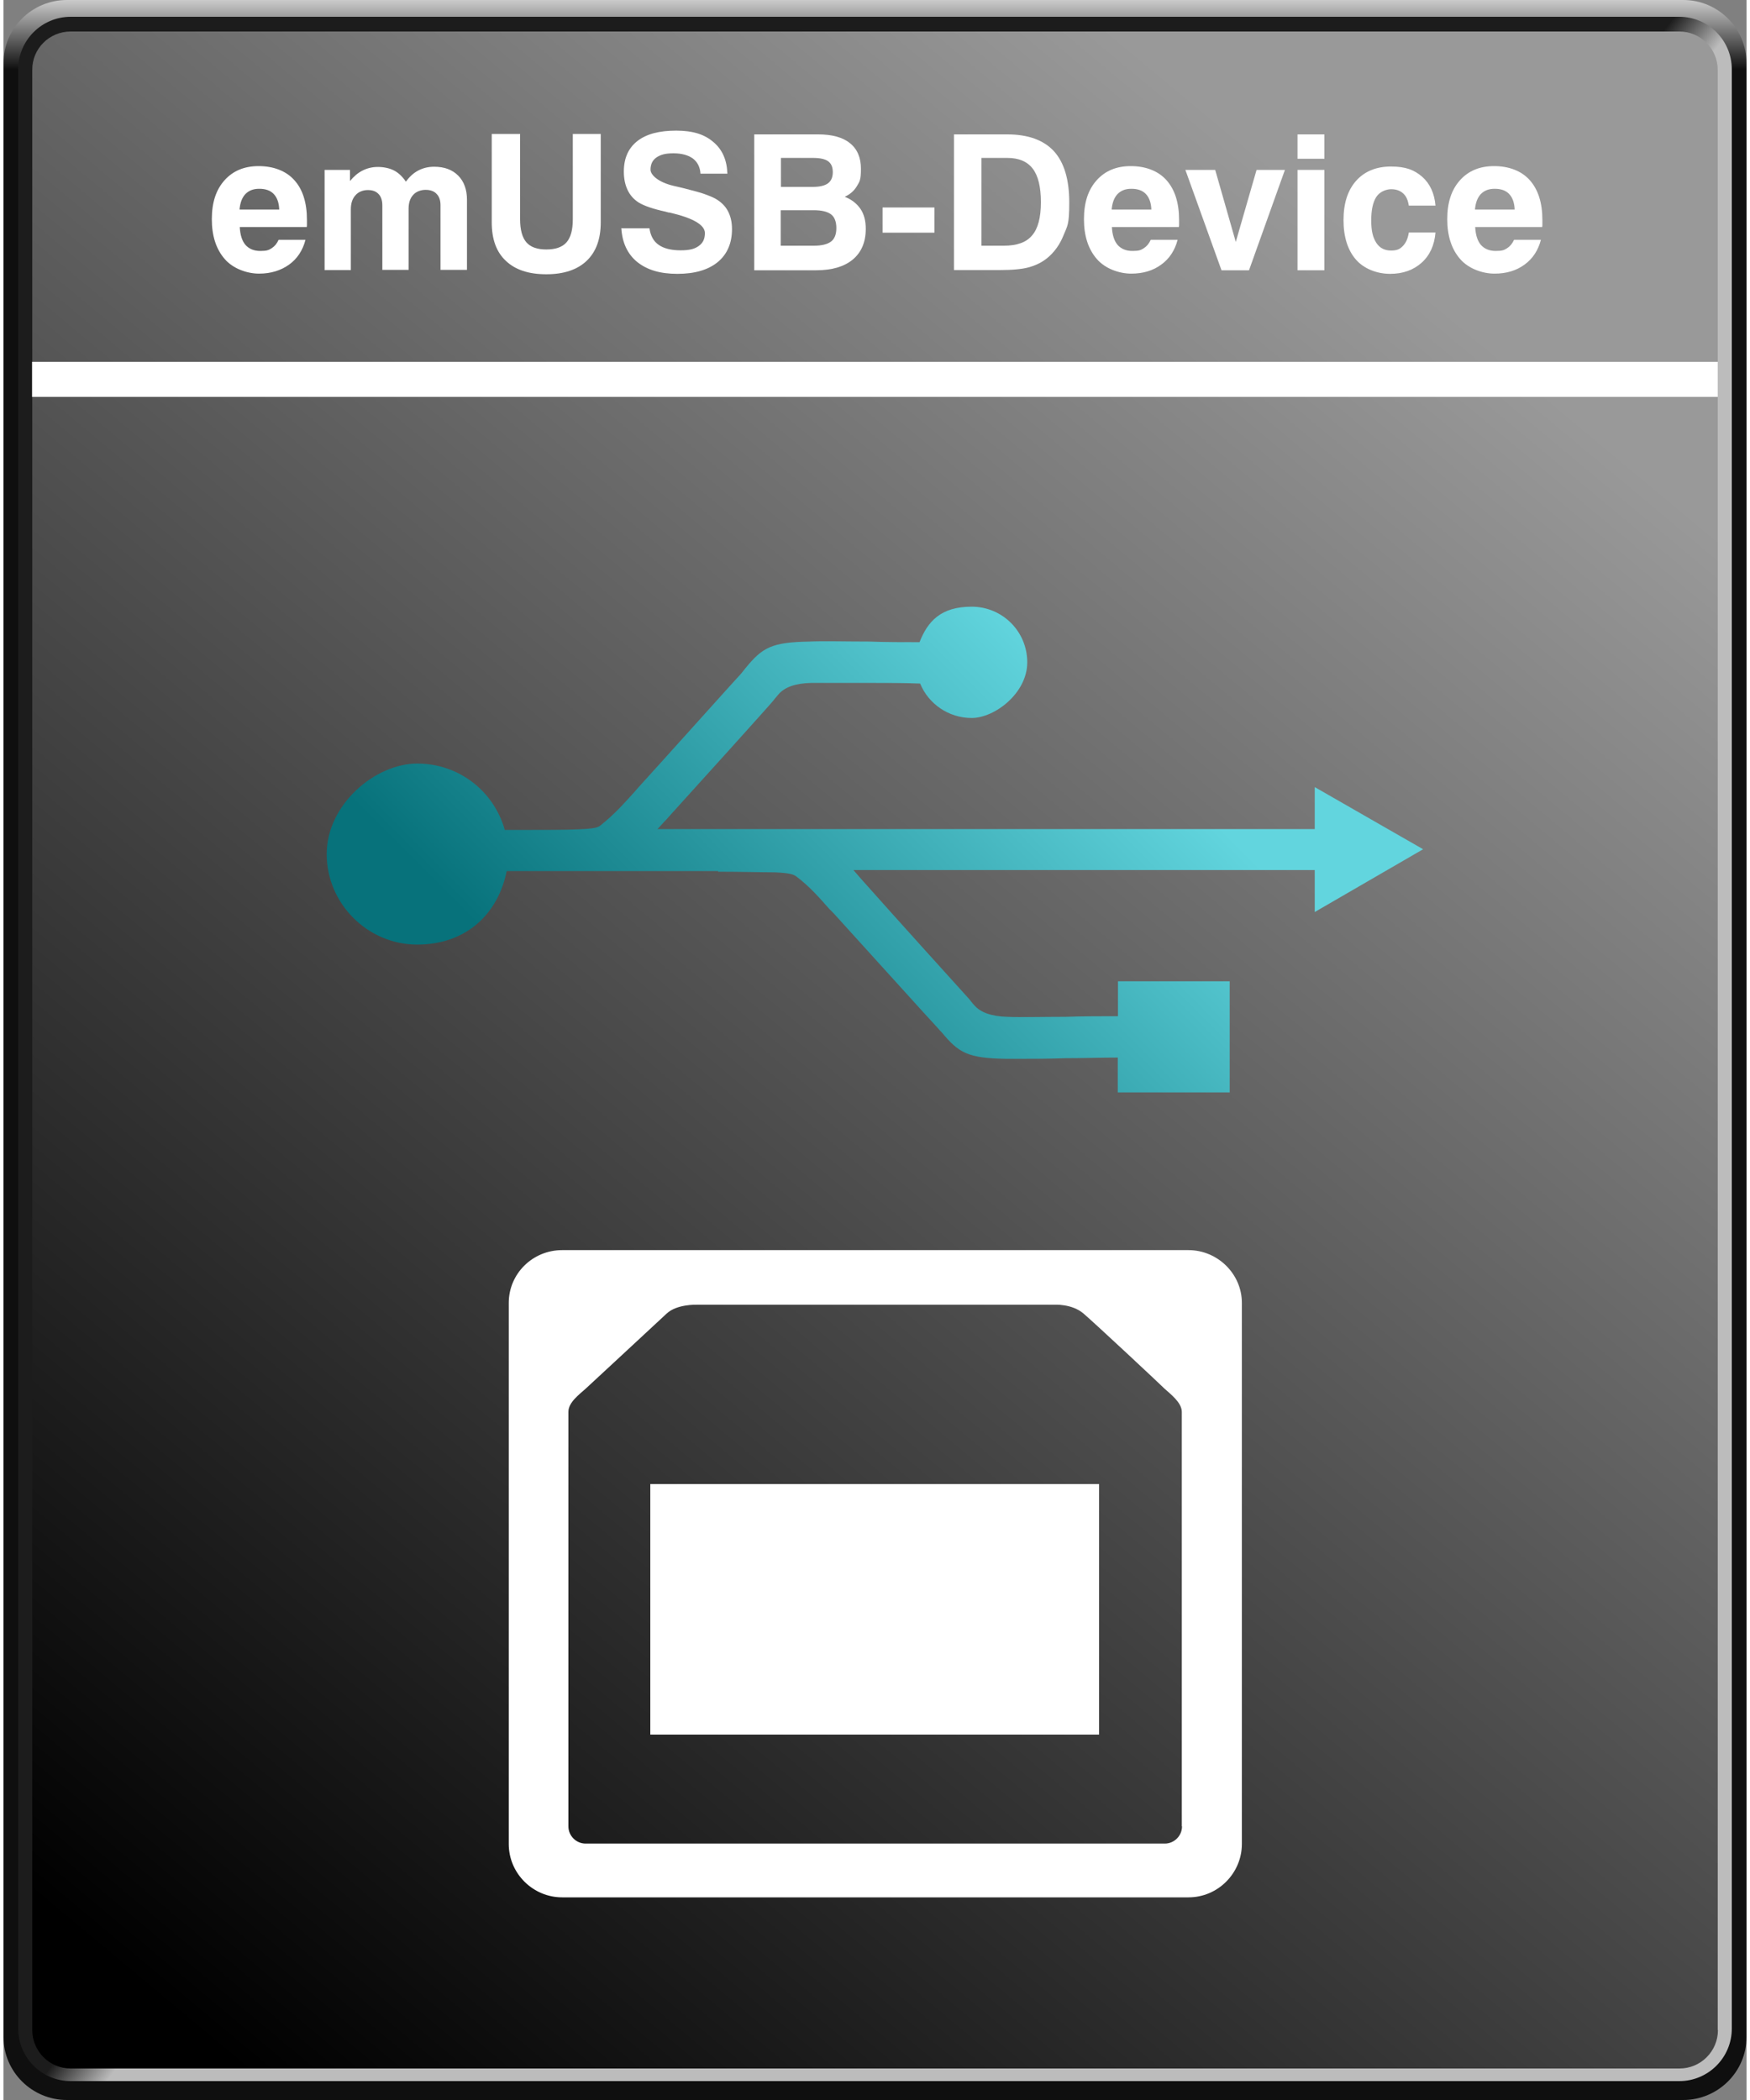 <?xml version="1.0" encoding="UTF-8"?>
<svg xmlns="http://www.w3.org/2000/svg" xmlns:xlink="http://www.w3.org/1999/xlink" width="250" height="300" viewBox="0 0 830 1000">
  <rect x="0" y="0" width="830" height="1000" fill="#808080" stroke="none"/>
  <defs>
    <linearGradient id="b" x1="415" y1="78" x2="415" y2="111.1" gradientTransform="translate(0 -78)" gradientUnits="userSpaceOnUse">
      <stop offset="0" stop-color="#cbcbcb"></stop>
      <stop offset="1" stop-color="#0f0f0f"></stop>
    </linearGradient>
    <linearGradient id="d" x1="409.7" y1="573.3" x2="429.4" y2="588.9" gradientTransform="translate(0 -78)" gradientUnits="userSpaceOnUse">
      <stop offset="0" stop-color="#1c1c1c"></stop>
      <stop offset="1" stop-color="#bcbcbc"></stop>
    </linearGradient>
    <linearGradient id="e" x1="700.8" y1="235.7" x2="52.1" y2="1012.8" gradientTransform="translate(0 -78)" gradientUnits="userSpaceOnUse">
      <stop offset="0" stop-color="#999"></stop>
      <stop offset="1" stop-color="#000"></stop>
    </linearGradient>
    <linearGradient id="g" x1="504.9" y1="318.7" x2="304.1" y2="519.5" gradientUnits="userSpaceOnUse">
      <stop offset="0" stop-color="#62d5de"></stop>
      <stop offset="1" stop-color="#07727b"></stop>
    </linearGradient>
  </defs>
  <g id="a">
    <path id="c" d="m830,970c0,16.6-13.6,30-30.2,30H30.2c-16.6,0-30.2-13.4-30.2-30V30C0,13.4,13.6,0,30.2,0h769.7c16.5,0,30.1,13.4,30.1,30v940Z" style="fill:url(#b); fill-rule:evenodd;"></path>
    <path d="m823,966c0,13.8-11.2,25-25,25H32c-13.8,0-25-11.2-25-25V33c0-13.8,11.2-25,25-25h766c13.8,0,25,11.2,25,25v933Z" style="fill:url(#d); fill-rule:evenodd;"></path>
    <path d="m816.4,966.7c0,10.1-8.2,18.3-18.3,18.3H32c-10.1,0-18.3-8.2-18.3-18.3V33.3c-.1-10.1,8.1-18.3,18.3-18.3h766c10.1,0,18.3,8.2,18.3,18.3v933.4h.1Z" style="fill:url(#e); fill-rule:evenodd;"></path>
  </g>
  <g id="f">
    <rect x="13.6" y="172.3" width="802.7" height="16.7" style="fill:#fff;"></rect>
    <path d="m131.1,114.2h12.7c-1.3,5-3.9,9-7.8,11.8s-8.7,4.3-14.3,4.3-12.4-2.3-16.4-7c-4-4.6-6.1-10.9-6.1-18.9s2-14,6-18.5c4-4.5,9.4-6.8,16.3-6.8s13,2.2,17,6.7c4,4.4,6,10.8,6,19s0,1.6,0,2c0,.5,0,.9-.1,1.3h-31.9c.2,3.8,1.1,6.6,2.7,8.5,1.7,1.9,4,2.9,7.1,2.9s4-.4,5.4-1.3c1.4-.9,2.5-2.2,3.3-4Zm-18.6-14.4h18.8c-.1-3.2-1-5.7-2.6-7.4-1.6-1.7-3.9-2.5-6.9-2.5s-5,.9-6.6,2.5c-1.6,1.7-2.5,4.1-2.8,7.3Z" style="fill:#fff;"></path>
    <path d="m152.9,128.7v-47.8h12.1v5.3c1.8-2.2,3.8-3.9,6-5,2.2-1.1,4.6-1.7,7.3-1.7s5.6.6,7.7,1.7c2.1,1.1,4,2.9,5.6,5.3,1.7-2.3,3.6-4.1,5.9-5.3,2.3-1.2,4.8-1.8,7.6-1.8,4.8,0,8.6,1.4,11.4,4.2s4.2,6.7,4.2,11.5v33.4h-12.6v-30.8c0-2.3-.6-4.1-1.9-5.4-1.2-1.3-3-1.9-5.2-1.9s-4.5.8-5.9,2.4c-1.5,1.6-2.2,3.8-2.2,6.7v29h-12.5v-30.7c0-2.3-.6-4.2-1.8-5.4-1.2-1.3-2.9-1.9-5.1-1.9s-4.5.8-5.9,2.5c-1.5,1.6-2.2,3.9-2.2,6.7v28.9h-12.6Z" style="fill:#fff;"></path>
    <path d="m232.6,63.8h13.4v40.6c0,5,1,8.7,3,11,2,2.3,5.2,3.4,9.5,3.4s7.6-1.1,9.6-3.4c2-2.3,3-5.9,3-11v-40.6h13.3v42.1c0,7.9-2.2,14-6.7,18.3-4.4,4.2-10.8,6.4-19.2,6.4s-14.8-2.1-19.3-6.4c-4.5-4.2-6.7-10.3-6.7-18.3v-42.1Z" style="fill:#fff;"></path>
    <path d="m294.5,108.7h13.1c.5,3.5,1.9,6.2,4.4,7.9,2.4,1.7,5.9,2.6,10.4,2.6s6.8-.7,8.7-2.1c2-1.4,2.9-3.4,2.9-6.1,0-3.9-5.6-7.2-16.9-9.8h-.4c-.3-.1-.7-.2-1.4-.4-6-1.3-10.3-2.8-12.9-4.4-2.3-1.5-4-3.4-5.2-5.9-1.2-2.5-1.8-5.4-1.8-8.8,0-6.3,2.1-11.1,6.4-14.5,4.3-3.4,10.5-5,18.5-5s13.5,1.8,17.7,5.4c4.3,3.6,6.5,8.6,6.7,15.1h-12.8c-.2-3.1-1.4-5.5-3.6-7.2-2.2-1.6-5.3-2.5-9.3-2.5s-6.2.7-8.1,2-2.8,3.3-2.8,5.8,3.7,6,11,7.7c2,.5,3.5.8,4.7,1.1,4.7,1.2,8.1,2.1,10,2.8,2,.7,3.7,1.4,5.2,2.2,2.6,1.5,4.6,3.4,5.9,5.8s2,5.3,2,8.7c0,6.7-2.3,12-6.8,15.7-4.5,3.7-10.9,5.6-19.2,5.6s-14.5-1.9-19.2-5.7c-4.6-3.8-7.1-9.2-7.5-16.1Z" style="fill:#fff;"></path>
    <path d="m357.5,128.7V64h30.5c6.6,0,11.7,1.4,15.1,4.2,3.5,2.8,5.2,6.9,5.2,12.2s-.6,6-1.9,8.2c-1.3,2.2-3.2,3.9-5.8,5.1,3.3,1.3,5.8,3.3,7.5,5.8,1.7,2.5,2.5,5.7,2.5,9.5,0,6.3-2.1,11.2-6.2,14.6-4.1,3.4-9.9,5.1-17.4,5.1h-29.5Zm12.7-39.7h15.2c3.3,0,5.7-.6,7.2-1.7,1.5-1.1,2.3-2.9,2.3-5.3s-.7-4.1-2.2-5.2c-1.5-1.1-3.9-1.6-7.4-1.6h-15.1v13.8Zm0,28h15.8c3.7,0,6.4-.7,8.1-2,1.7-1.3,2.5-3.5,2.5-6.4s-.8-5.2-2.5-6.5c-1.7-1.3-4.4-2-8.3-2h-15.7v16.9Z" style="fill:#fff;"></path>
    <path d="m418.6,110.8v-12h24.7v12h-24.7Z" style="fill:#fff;"></path>
    <path d="m452.6,128.7V64h25.4c9.9,0,17.3,2.7,22.2,8,4.9,5.4,7.3,13.5,7.3,24.4s-.9,11.1-2.7,15.6c-1.8,4.5-4.4,8.1-7.8,10.9-2.6,2.1-5.5,3.5-8.8,4.4-3.3.9-7.9,1.3-13.8,1.3h-21.8Zm13.1-11.7h10.7c6.2,0,10.7-1.6,13.4-4.9,2.8-3.2,4.2-8.5,4.2-15.8s-1.3-12.6-3.9-16c-2.6-3.4-6.6-5.1-12.1-5.1h-12.3v41.7Z" style="fill:#fff;"></path>
    <path d="m546.4,114.2h12.7c-1.3,5-3.9,9-7.8,11.8-3.9,2.9-8.7,4.3-14.3,4.3s-12.4-2.3-16.4-7c-4-4.6-6.1-10.9-6.1-18.9s2-14,6-18.5c4-4.5,9.4-6.8,16.3-6.8s13,2.2,17,6.7,6,10.8,6,19,0,1.6,0,2c0,.5,0,.9-.1,1.3h-31.9c.2,3.8,1.1,6.6,2.7,8.5,1.7,1.9,4,2.9,7.1,2.9s4-.4,5.4-1.3c1.4-.9,2.5-2.2,3.3-4Zm-18.6-14.4h18.8c-.1-3.2-1-5.7-2.6-7.4-1.6-1.7-3.9-2.5-6.9-2.5s-5,.9-6.6,2.5c-1.6,1.7-2.5,4.1-2.8,7.3Z" style="fill:#fff;"></path>
    <path d="m580,128.7l-17.2-47.8h14.2l9.8,34.3,9.9-34.3h13.5l-17.1,47.8h-13.1Z" style="fill:#fff;"></path>
    <path d="m616.2,75.6v-11.6h12.8v11.6h-12.8Zm0,53.1v-47.8h12.8v47.8h-12.8Z" style="fill:#fff;"></path>
    <path d="m669.3,110.7h12.6c-.5,6.1-2.7,10.9-6.6,14.4s-8.9,5.3-15,5.3-12.4-2.3-16.3-6.8-5.9-10.8-5.9-18.8,2-14.2,6-18.7c4-4.5,9.6-6.8,16.6-6.8s11.1,1.6,14.9,4.9c3.7,3.3,5.8,7.9,6.3,13.7h-12.7c-.4-2.5-1.2-4.5-2.7-5.8-1.4-1.3-3.3-2-5.7-2s-5.5,1.2-7.1,3.7c-1.6,2.5-2.4,6.2-2.4,11.2s.8,8.1,2.4,10.6c1.6,2.5,4,3.7,7,3.7s4.3-.7,5.7-2.2c1.4-1.4,2.4-3.6,2.8-6.4Z" style="fill:#fff;"></path>
    <path d="m719.4,114.2h12.7c-1.3,5-3.9,9-7.8,11.8-3.9,2.9-8.7,4.3-14.3,4.3s-12.4-2.3-16.4-7c-4-4.6-6.1-10.9-6.1-18.9s2-14,6-18.5c4-4.5,9.4-6.8,16.3-6.8s13,2.2,17,6.7,6,10.8,6,19,0,1.6,0,2c0,.5,0,.9-.1,1.3h-31.9c.2,3.8,1.1,6.6,2.7,8.5,1.7,1.9,4,2.9,7.1,2.9s4-.4,5.4-1.3c1.4-.9,2.5-2.2,3.3-4Zm-18.6-14.4h18.8c-.1-3.2-1-5.7-2.6-7.4-1.6-1.7-3.9-2.5-6.9-2.5s-5,.9-6.6,2.5c-1.6,1.7-2.5,4.1-2.8,7.3Z" style="fill:#fff;"></path>
    <rect x="308" y="706.7" width="213.7" height="119.3" style="fill:#fff;"></rect>
    <path d="m564.3,595.3h-298.3c-14.1,0-25.4,11.3-25.4,25.1v257.7c0,14.1,11.6,25.4,25.4,25.4h298.3c14.1,0,25.4-11.6,25.4-25.4v-257.7c0-13.8-11.6-25.1-25.4-25.1Zm-3.1,274.4c0,4.5-3.7,8.2-8.2,8.2h-275.8c-4.5,0-8.2-3.7-8.2-8.2v-197.4c0-4.5,5.1-8.2,8.2-11,0,0,33.8-31.3,38.6-35.8,4.8-4.5,14.1-4.2,14.1-4.2h170.3s8.5-.6,14.1,4.2c5.6,4.8,36.1,33.3,38.6,35.8,2.5,2.3,8.2,6.5,8.2,11v197.4Z" style="fill:#fff;"></path>
    <path d="m584,467.3h-53.3v16.6c-7.9,0-16.6,0-25.1.3-11,0-21.4.3-27.6,0q-11.3-.3-15.8-5.6c-.8-.8-1.4-1.7-2.3-2.8-.6-.6-39.5-43.7-48.5-53.9h0l-2.5-2.8c-1.4-1.7-2.8-3.1-4.2-4.8h219.7v20l51.6-29.9-51.6-29.6v20h-313c1.4-1.4,2.8-3.1,4.2-4.5l2.5-2.8h0c9.3-10.2,48.2-53.3,48.5-53.9.8-1.1,1.7-2,2.3-2.8q4.5-5.4,15.8-5.6h27.6c8.2,0,16.6,0,24.2.3,3.9,9.6,13.5,16.4,24.5,16.4s26.5-11.8,26.5-26.5-11.8-26.5-26.5-26.5-20.9,7-24.8,16.9c-7.6,0-16.1,0-24-.3-11.3,0-21.7-.3-28.2,0-18.3.3-22.6,2.8-30.7,12.7-.6.8-1.4,1.7-2,2.5-1.1,1.1-40.6,45.1-49.1,54.4h0l-2,2.3c-5.1,5.6-9.3,10.4-16.1,15.8-1.1.8-2.5,1.4-10.1,1.7-5.4.3-16.4.3-26.8.3h-8.5c-5.1-18.3-21.7-31.6-41.7-31.6s-43.1,19.5-43.1,43.1,19.5,43.1,43.1,43.1,38.6-14.9,42.6-35h100.7v.3c10.4,0,21.4.3,26.8.3,7.6.3,9,1.1,10.1,1.7,6.8,5.1,11,10.1,16.1,15.8l2,2h0c8.5,9.3,48.2,53.3,49.1,54.1.8.8,1.4,1.7,2.3,2.5,8.2,9.9,12.4,12.4,30.7,12.7h7c5.9,0,13.3,0,21.1-.3,8.5,0,17.2-.3,25.1-.3v16.6h53.3v-53h0Z" style="fill:url(#g);"></path>
  </g>
</svg>
